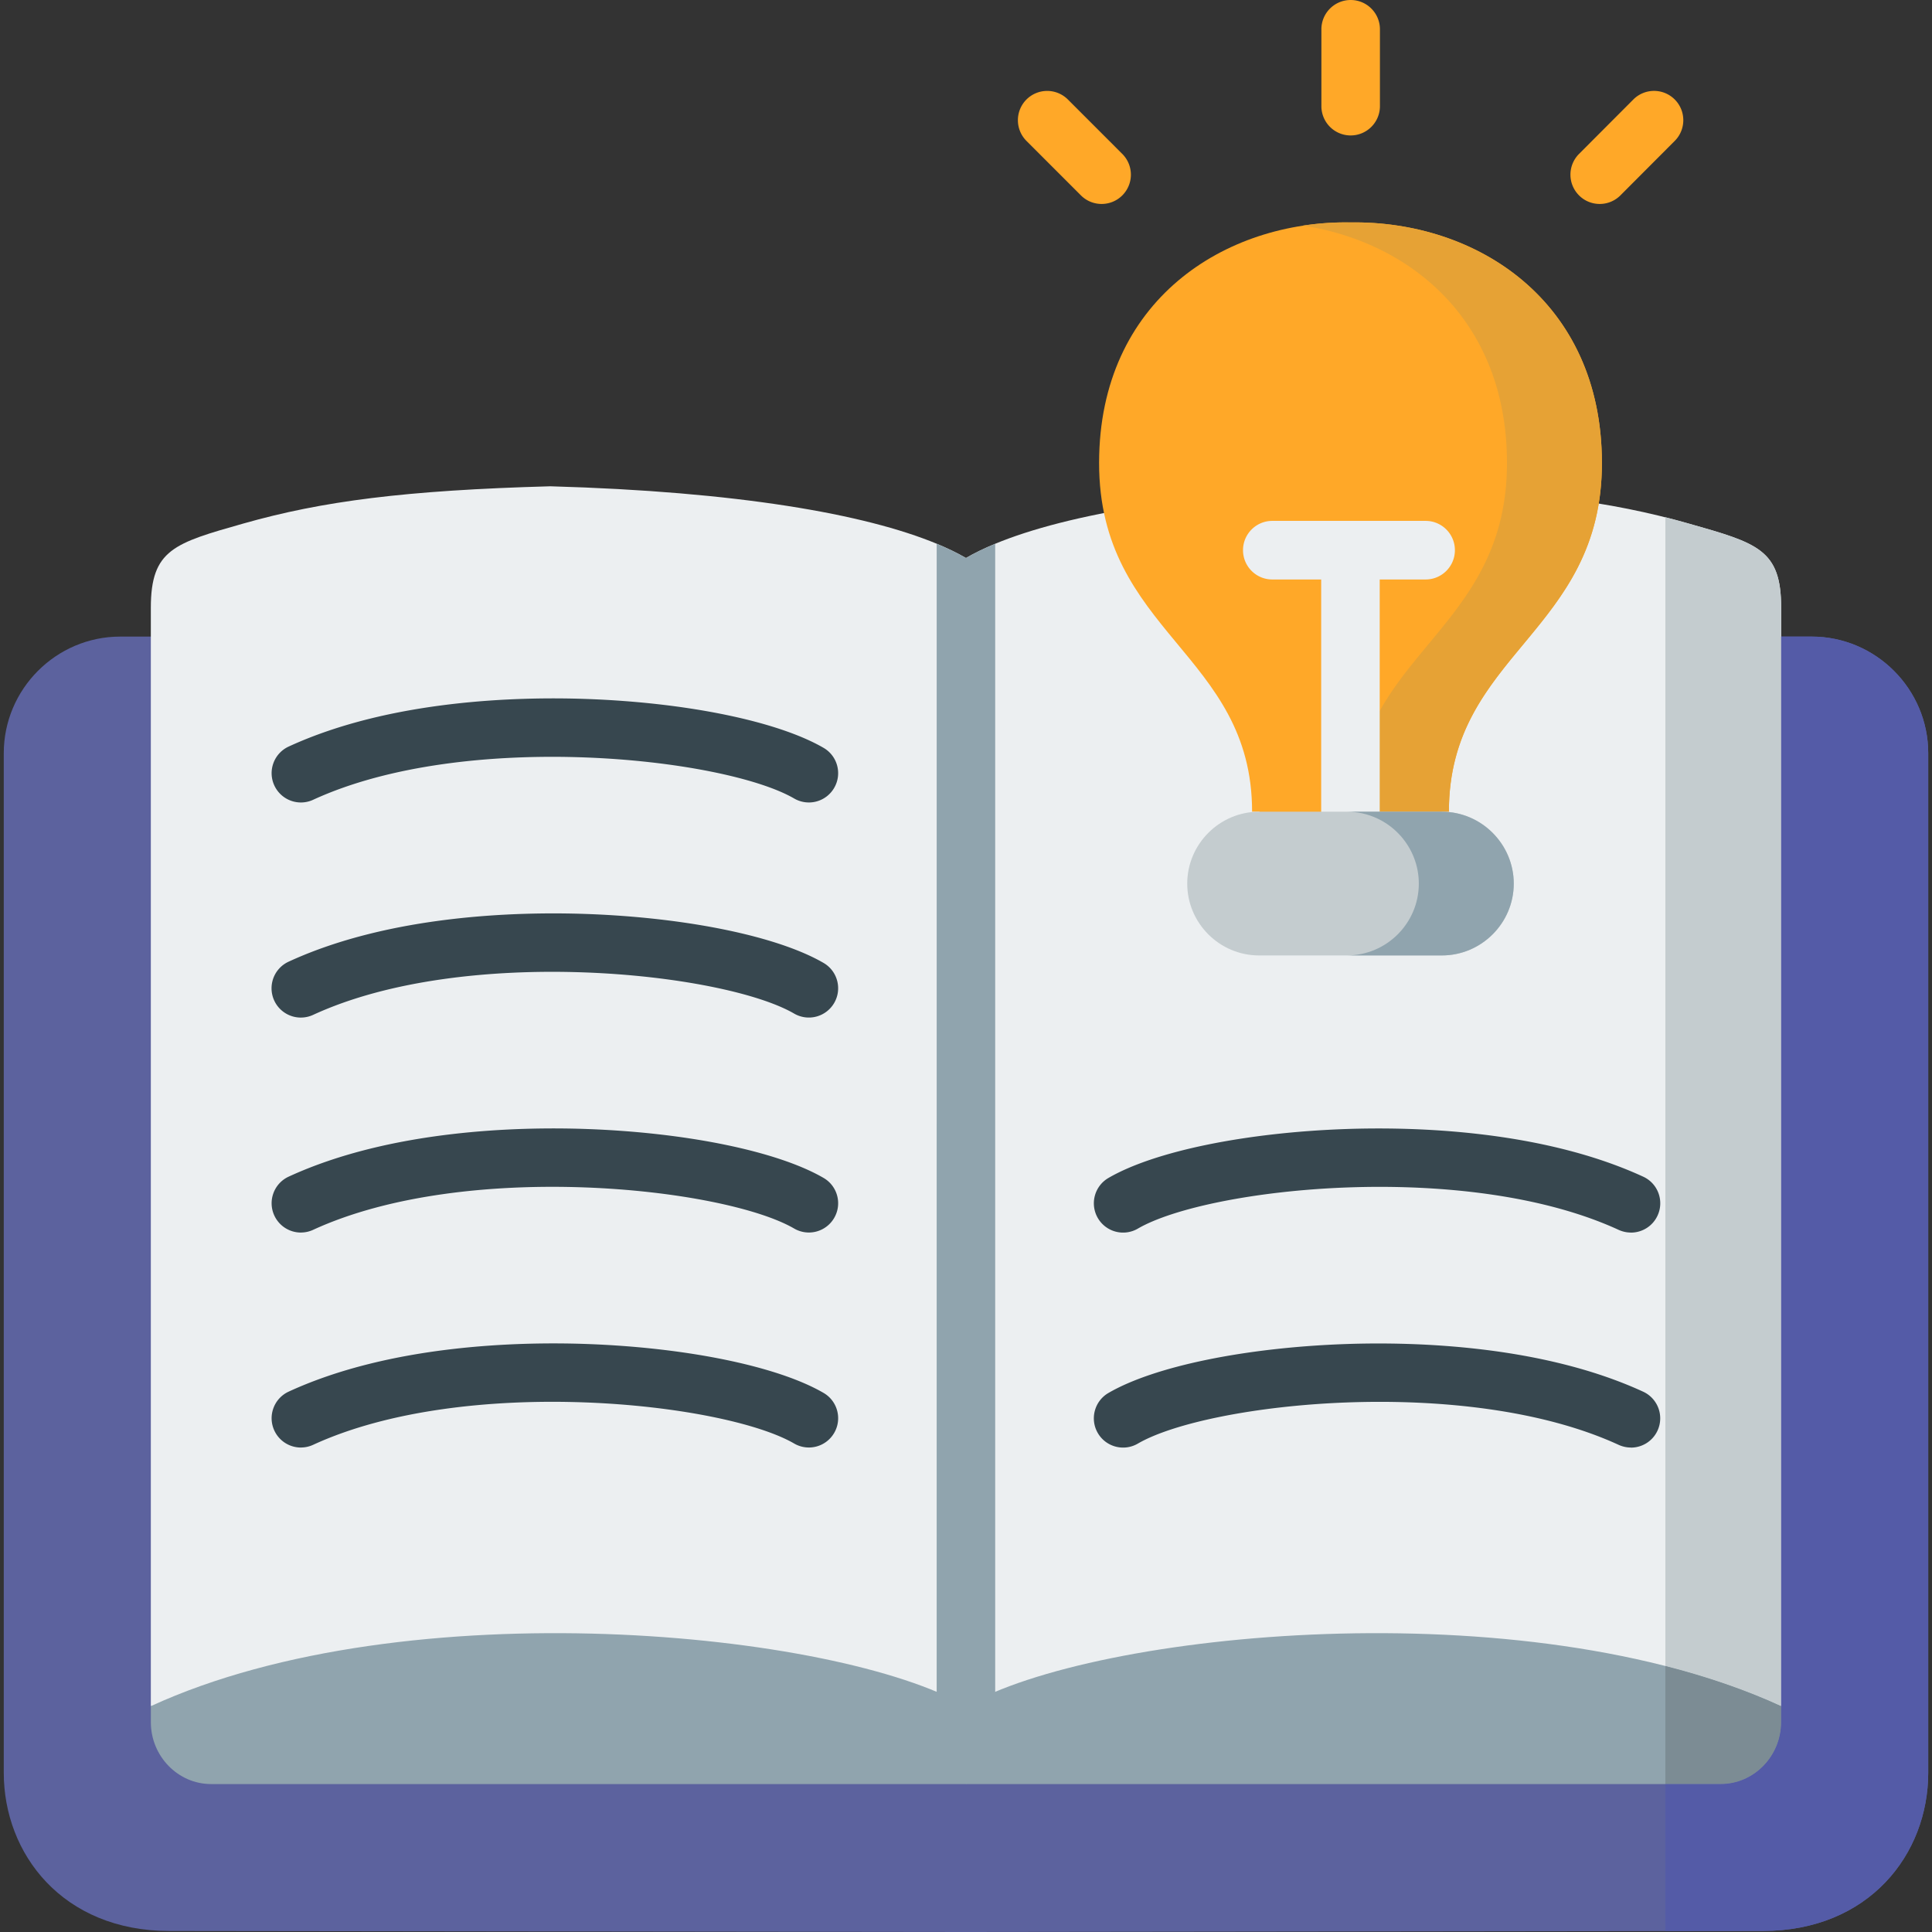 <svg xmlns="http://www.w3.org/2000/svg" height="682.667" viewBox="-1 0 512 512" width="682.667"><rect x="-1" y="0" width="512" height="512" fill="#333333" stroke="none"/><g fill-rule="evenodd"><path d="M254.984 512l211.12-.262C494.38 511.71 510 491.313 510 469.81V199.605c0-16.992-13.902-30.902-30.89-30.902H30.863C13.875 168.703.0 182.613.0 199.605V469.81c0 21.504 15.6 41.902 43.895 41.93zm0 0" fill="#5c629e"/><g fill="#eceff1"><path d="M471.027 161.078v291.07h-216.04V147.87c2.238-1.293 4.816-2.56 7.75-3.77 18.992-7.867 52.703-13.824 102.43-15.23 38.512 1.07 60.504 3.953 81.273 9.86 18.355 5.207 24.586 6.87 24.586 22.348zm0 0"/><path d="M285.117 284.602l-30.13 167.547H38.973v-291.07c0-15.477 6.23-17.14 24.555-22.348 20.8-5.906 42.762-8.793 81.305-9.86 49.72 1.406 83.406 7.352 102.398 15.22 2.938 1.223 5.523 2.484 7.758 3.78l7.75 35.16zm0 0"/></g><g fill="#90a4ae"><path d="M54.945 472.805h200.04l11.957-11.957-11.957-8.703c-34.03-19.758-148.172-31.19-216.008.0v4.25c0 9.02 7.188 16.4 15.97 16.4zm0 0"/><path d="M471.023 452.145c-67.863-31.19-181.977-19.758-216.04.0v20.66h200.04c8.785.0 15.996-7.39 15.996-16.4v-4.25zm0 0"/></g><path d="M332.68 215.113l24.203 14.375 24.227-14.375h1.863c0-41.957 40.605-47.37 40.55-92.5-.06-43.008-33.336-64.164-66.64-63.668-33.277-.496-66.555 20.66-66.613 63.668-.06 45.13 40.547 50.543 40.547 92.5zm0 0" fill="#ffa828"/><path d="M398.36 122.613c.06 45.13-40.547 50.543-40.547 92.5h25.16c0-41.957 40.605-47.37 40.547-92.5-.055-43.008-33.332-64.164-66.64-63.668a72.89 72.89.0 0 0-12.566.844c28.625 4.395 54.02 25.285 54.047 62.824zm0 0" fill="#e6a235"/><path d="M440.336 168.703v272.793c10.88 2.793 21.23 6.285 30.688 10.648V161.078c0-15.48-6.227-17.137-24.582-22.348a185.57 185.57.0 0 0-6.105-1.656zm0 0" fill="#c4cccf"/><path d="M471.023 452.145c-9.457-4.363-19.81-7.855-30.687-10.648v31.31h14.688c8.785.0 15.996-7.39 15.996-16.4v-4.25zm0 0" fill="#7c8c94"/><path d="M471.023 456.395c0 9.02-7.215 16.4-16 16.4h-14.687v38.96l25.77-.027C494.38 511.71 510 491.313 510 469.81V199.605c0-16.992-13.902-30.902-30.89-30.902h-8.086zm0 0" fill="#545ba7"/></g><path d="M78.746 326.64a7.76 7.76.0 0 1-7.051-4.52c-1.793-3.895-.086-8.504 3.805-10.297 27.004-12.43 60.9-13.25 78.715-12.633 26.707.926 50.863 5.898 63.04 12.973 3.707 2.152 4.965 6.902 2.813 10.6a7.75 7.75.0 0 1-10.602 2.816c-18.684-10.855-86.914-18.328-127.484.34a7.68 7.68.0 0 1-3.234.711zm0 56.973a7.76 7.76.0 0 1-7.051-4.52c-1.793-3.895-.086-8.504 3.805-10.297 27.004-12.43 60.9-13.25 78.715-12.633 26.707.93 50.863 5.898 63.04 12.973 3.707 2.152 4.965 6.902 2.813 10.6a7.75 7.75.0 0 1-10.602 2.816c-18.684-10.852-86.914-18.332-127.484.34a7.68 7.68.0 0 1-3.234.711zm0-113.945a7.76 7.76.0 0 1-3.251-14.817c27-12.445 60.9-13.266 78.723-12.645 26.7.93 50.852 5.902 63.035 12.98 3.707 2.152 4.965 6.906 2.813 10.613a7.76 7.76.0 0 1-10.602 2.816c-18.7-10.867-86.94-18.352-127.48.336a7.72 7.72.0 0 1-3.238.715zm352.477 56.972c-1.082.0-2.187-.227-3.238-.7-40.566-18.687-108.773-11.203-127.45-.34a7.75 7.75.0 0 1-10.602-2.812 7.77 7.77.0 0 1 2.809-10.613c12.16-7.074 36.313-12.047 63.027-12.973 17.805-.62 51.715.207 78.703 12.633 3.9 1.793 5.594 6.402 3.8 10.297-1.305 2.844-4.113 4.52-7.05 4.52zm0 56.973c-1.082.0-2.187-.227-3.238-.7-40.566-18.687-108.773-11.203-127.45-.34-3.7 2.152-8.45.898-10.602-2.8s-.898-8.457 2.8-10.613c12.16-7.078 36.313-12.05 63.027-12.977 17.805-.617 51.715.207 78.703 12.633a7.77 7.77.0 0 1 3.801 10.301c-1.305 2.84-4.113 4.516-7.05 4.516zm0 0" fill="#37474f"/><path d="M262.738 144.102v308.047c0 4.28-3.47 7.766-7.75 7.766-4.29.0-7.758-3.48-7.758-7.766V144.1c2.934 1.223 5.523 2.484 7.758 3.78 2.238-1.293 4.812-2.56 7.75-3.77zm0 0" fill="#90a4ae"/><path d="M376.805 138.04h-40.633c-4.285.0-7.758 3.477-7.758 7.766s3.473 7.762 7.758 7.762h12.953v61.547c0 4.285 3.473 7.762 7.758 7.762a7.76 7.76.0 0 0 7.754-7.762v-61.547h12.168c4.285.0 7.758-3.477 7.758-7.762s-3.473-7.766-7.758-7.766zm0 0" fill="#eceff1"/><path d="M356.938 35.895a7.76 7.76.0 0 1-7.754-7.762V7.762A7.76 7.76.0 0 1 356.938.0c4.285.0 7.758 3.477 7.758 7.762v20.37c0 4.285-3.473 7.762-7.758 7.762zm-66 18.155a7.73 7.73.0 0 1-5.484-2.273l-14.426-14.43a7.77 7.77.0 0 1-.004-10.98 7.76 7.76.0 0 1 10.97-.004l14.43 14.434a7.77 7.77.0 0 1 .004 10.98 7.73 7.73.0 0 1-5.488 2.273zm132.002.0c-1.984.0-3.97-.754-5.48-2.27a7.77 7.77.0 0 1-.012-10.977l14.398-14.434c3.027-3.035 7.938-3.04 10.97-.012s3.035 7.945.012 10.98L428.43 51.773a7.73 7.73.0 0 1-5.488 2.277zm0 0" fill="#ffa828"/><path d="M78.746 212.664a7.76 7.76.0 0 1-7.051-4.52c-1.793-3.895-.086-8.504 3.805-10.297 26.996-12.426 60.9-13.238 78.72-12.62 26.69.93 50.844 5.895 63.027 12.957 3.707 2.148 4.973 6.898 2.824 10.605a7.75 7.75.0 0 1-10.598 2.828c-18.71-10.844-86.965-18.316-127.492.336a7.68 7.68.0 0 1-3.234.711zm0 0" fill="#37474f"/><g fill-rule="evenodd"><path d="M356.883 215.113H332.68c-10.5.0-19.05 8.586-19.05 19.06s8.55 19.03 19.05 19.03h48.434c10.473.0 19.05-8.555 19.05-19.03s-8.578-19.06-19.05-19.06zm0 0" fill="#c4cccf"/><path d="M400.164 234.172c0-10.473-8.582-19.06-19.055-19.06h-25.16c5.672.0 10.793 2.504 14.28 6.46 2.97 3.375 4.773 7.77 4.773 12.598.0 10.477-8.555 19.03-19.055 19.03h25.16c10.473.0 19.055-8.555 19.055-19.03zm0 0" fill="#90a4ae"/></g></svg>